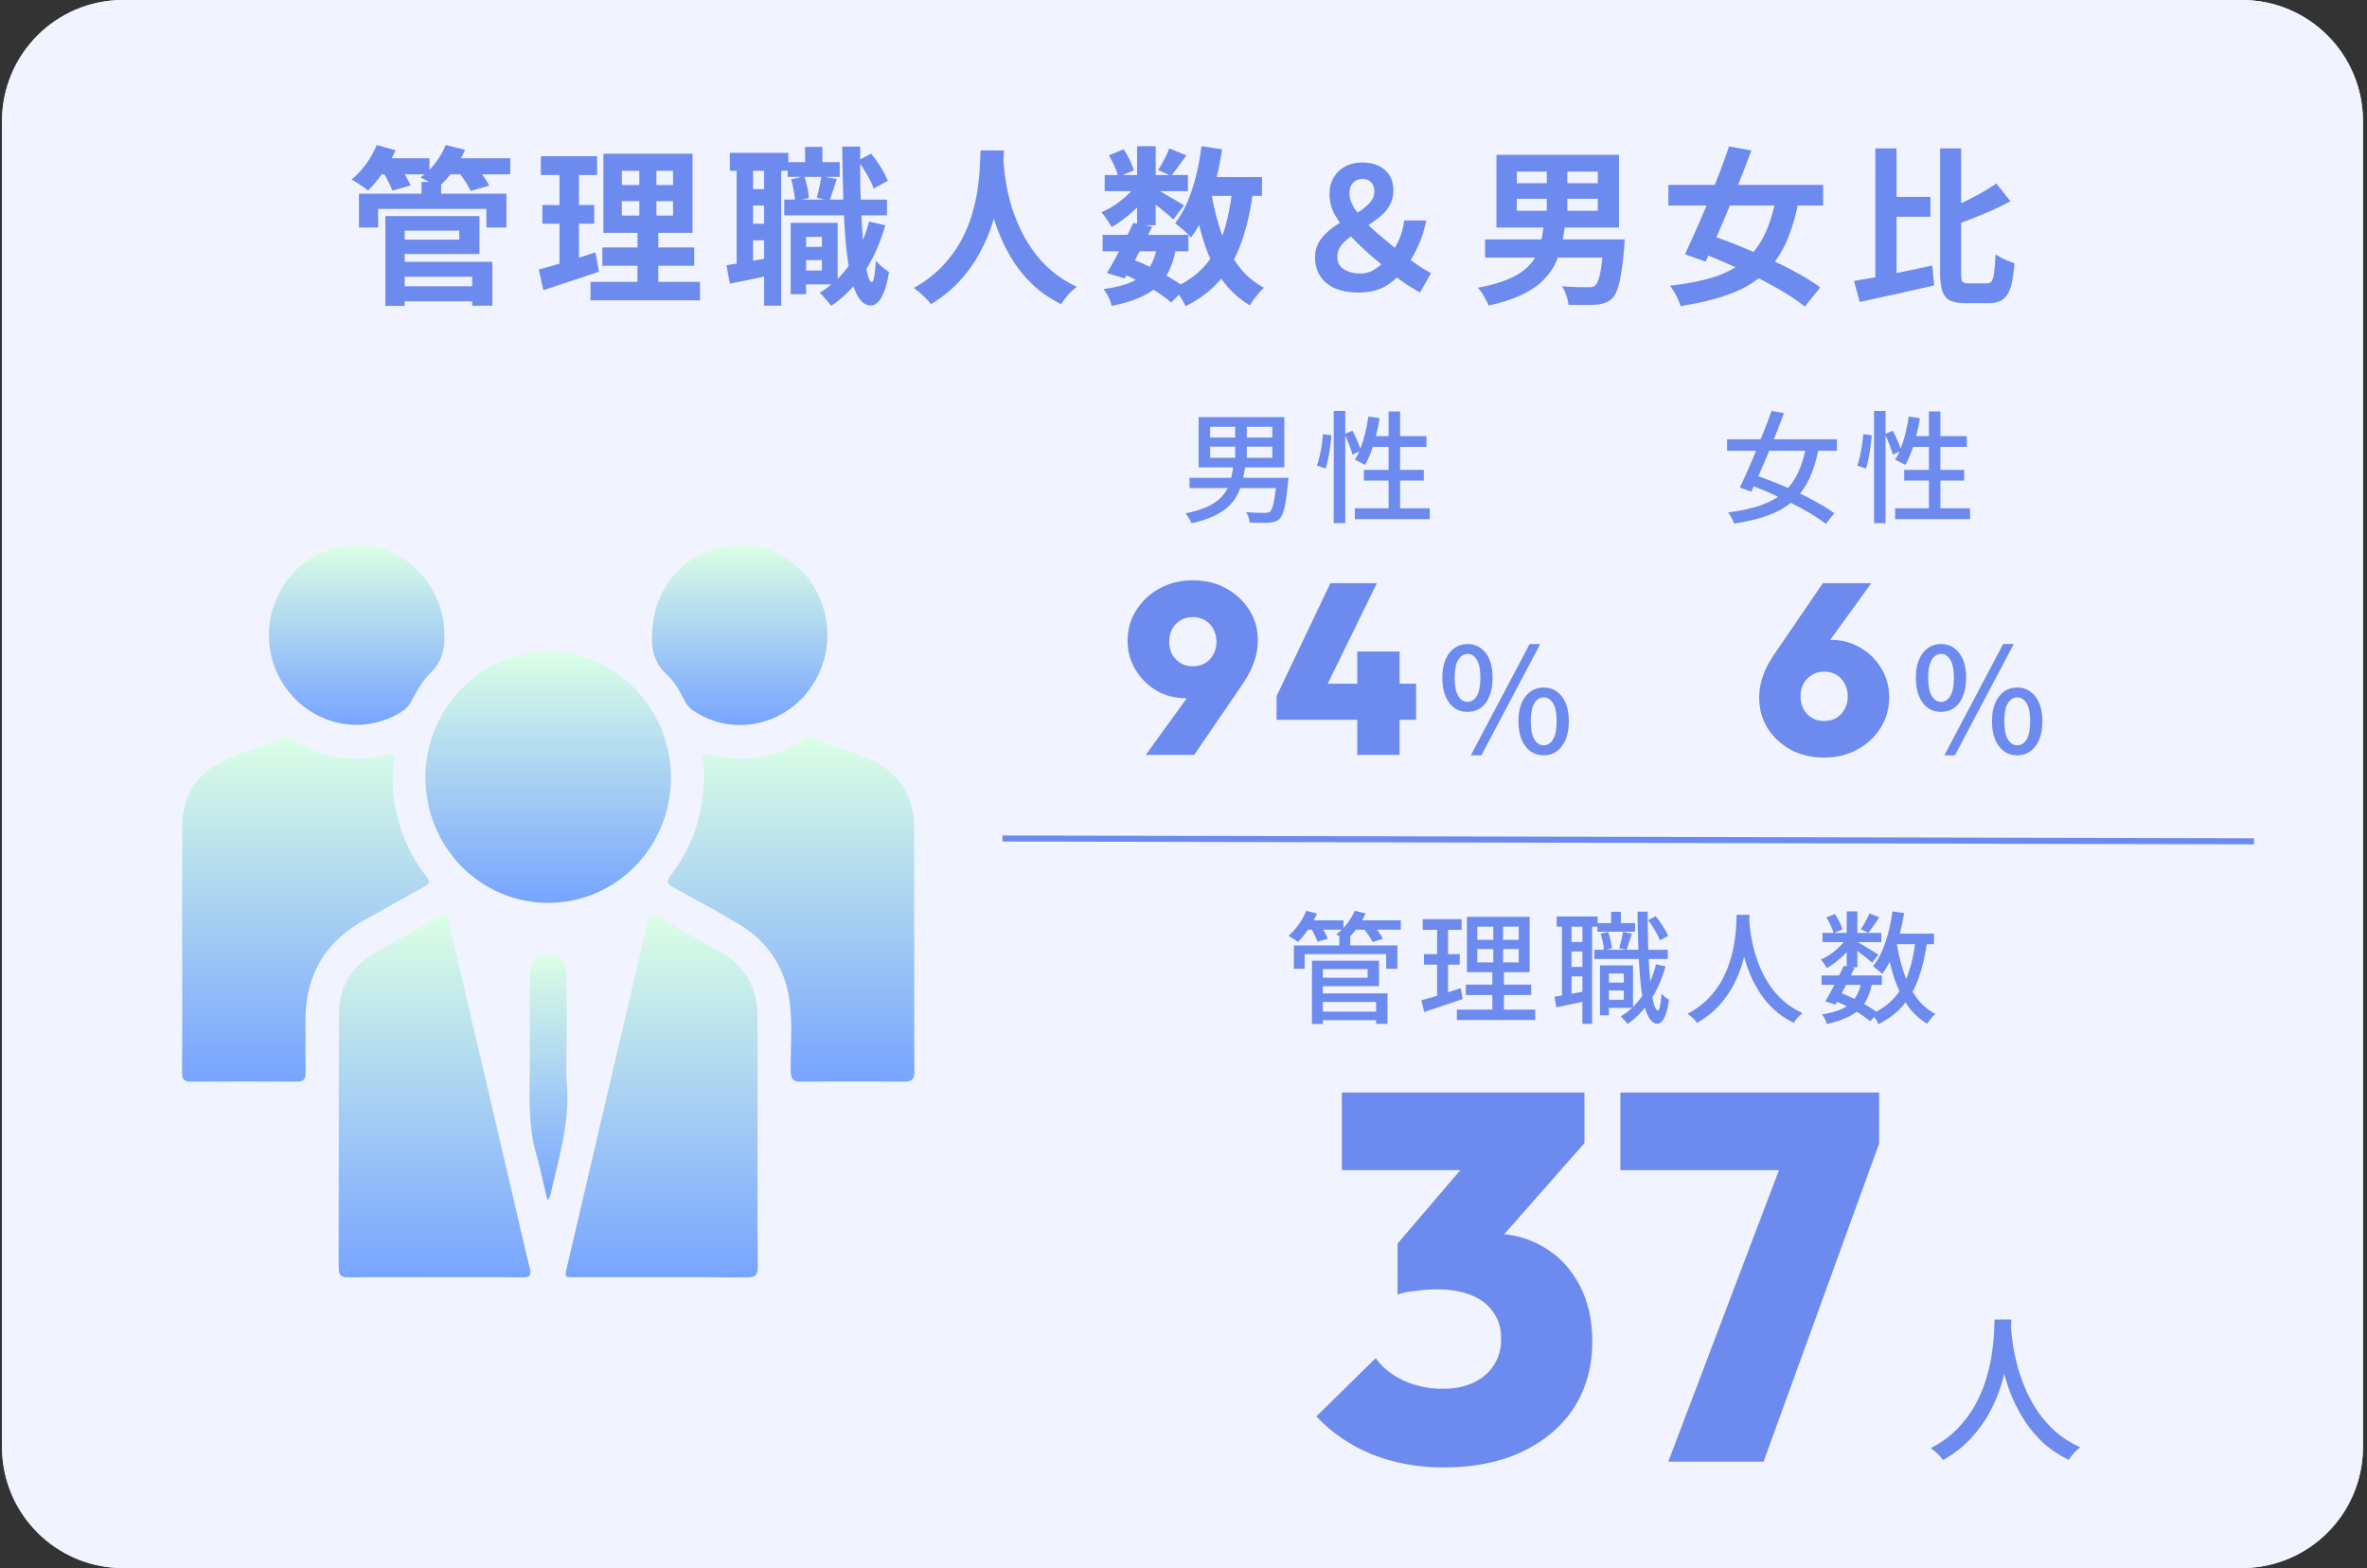 <svg width="391" height="259" viewBox="0 0 391 259" fill="none" xmlns="http://www.w3.org/2000/svg">
<rect x="0" y="0" width="391" height="259" fill="#333333" stroke="none"/>
<path d="M0.333 20C0.333 8.954 9.287 0 20.333 0H370.333C381.379 0 390.333 8.954 390.333 20V239.004C390.333 250.05 381.379 259.004 370.333 259.004H20.333C9.287 259.004 0.333 250.05 0.333 239.004V20Z" fill="#F1F4FE"/>
<path d="M370.333 258.004V259.004H20.333V258.004H370.333ZM389.333 239.004V20C389.333 9.507 380.826 1 370.333 1H20.333C9.84 1 1.333 9.507 1.333 20V239.004C1.333 249.497 9.84 258.004 20.333 258.004V259.004L19.816 258.997C9.181 258.727 0.61 250.156 0.34 239.52L0.333 239.004V20C0.333 8.954 9.287 0 20.333 0H370.333C381.379 0 390.333 8.954 390.333 20V239.004L390.326 239.52C390.056 250.156 381.485 258.727 370.85 258.997L370.333 259.004V258.004C380.826 258.004 389.333 249.497 389.333 239.004Z" fill="#F1F4FE"/>
<g clip-path="url(#clip0_528_1166)">
<path d="M151.02 156.412C151.02 163.219 150.991 170.024 151.045 176.832C151.056 178.17 150.747 178.698 149.331 178.679C143.675 178.605 138.016 178.609 132.359 178.679C130.969 178.698 130.62 178.2 130.609 176.843C130.577 172.941 130.962 169.017 130.394 165.134C129.596 159.709 126.833 155.549 122.237 152.772C118.643 150.6 114.949 148.601 111.262 146.594C110.188 146.012 110.044 145.551 110.831 144.54C114.403 139.96 116.06 134.642 116.297 128.837C116.343 127.698 116.164 126.547 116.074 125.4C116.02 124.692 116.2 124.386 116.99 124.589C122.675 126.053 128.029 125.253 133.01 122.048C133.531 121.712 134.005 121.749 134.541 121.956C137.566 123.114 140.624 124.194 143.625 125.419C148.318 127.329 151.009 131.481 151.017 136.685C151.027 143.261 151.017 149.84 151.017 156.415L151.02 156.412Z" fill="url(#paint0_linear_528_1166)"/>
<path d="M30.093 156.22C30.093 149.645 30.058 143.069 30.104 136.497C30.144 131.39 32.523 127.691 37.036 125.637C40.188 124.202 43.501 123.147 46.731 121.897C47.306 121.676 47.759 121.827 48.244 122.137C53.113 125.216 58.342 126.042 63.883 124.63C64.982 124.35 65.13 124.777 65.022 125.707C64.504 130.187 65.187 134.491 66.872 138.644C67.774 140.868 68.957 142.929 70.455 144.773C71.102 145.57 70.987 145.964 70.132 146.433C66.847 148.229 63.602 150.106 60.314 151.898C53.71 155.501 50.382 161.077 50.465 168.77C50.493 171.573 50.44 174.38 50.483 177.182C50.497 178.222 50.166 178.669 49.092 178.665C43.213 178.632 37.331 178.624 31.452 178.669C30.237 178.676 30.076 178.079 30.079 177.05C30.104 170.109 30.093 163.165 30.093 156.224V156.22Z" fill="url(#paint1_linear_528_1166)"/>
<path d="M71.828 210.97C67.07 210.97 62.309 210.933 57.551 210.996C56.326 211.011 55.938 210.623 55.941 209.355C55.981 195.378 55.934 181.397 55.985 167.42C56.002 162.884 58.216 159.542 61.993 157.33C65.381 155.342 68.846 153.494 72.284 151.599C73.761 150.787 73.797 150.809 74.189 152.495C77.7 167.508 81.203 182.522 84.71 197.535C85.638 201.511 86.529 205.497 87.51 209.462C87.797 210.62 87.593 211.011 86.367 211C81.52 210.948 76.672 210.978 71.821 210.978L71.828 210.97Z" fill="url(#paint2_linear_528_1166)"/>
<path d="M125.147 188.242C125.147 195.23 125.115 202.223 125.176 209.211C125.186 210.602 124.795 211.011 123.429 211.004C113.914 210.948 104.395 210.978 94.876 210.974C93.273 210.974 93.269 210.963 93.647 209.337C98.059 190.436 102.476 171.536 106.889 152.635C107.32 150.784 107.338 150.769 108.937 151.65C112.297 153.502 115.675 155.32 118.991 157.252C123.023 159.598 125.158 163.138 125.147 167.966C125.133 174.726 125.143 181.486 125.143 188.246L125.147 188.242Z" fill="url(#paint3_linear_528_1166)"/>
<path d="M90.564 149.132C79.299 149.132 70.261 139.879 70.275 128.358C70.286 117.003 79.46 107.614 90.546 107.606C101.686 107.599 110.853 117.033 110.835 128.48C110.817 139.92 101.776 149.129 90.56 149.132H90.564Z" fill="url(#paint4_linear_528_1166)"/>
<path d="M107.712 105.161C107.741 96.778 113.594 90.439 121.733 90.018C128.946 89.646 135.381 95.063 136.495 102.572C137.821 111.541 131.242 119.625 122.344 119.761C119.516 119.805 116.857 118.935 114.46 117.342C113.839 116.929 113.415 116.357 113.07 115.693C112.265 114.144 111.406 112.581 110.145 111.419C108.139 109.575 107.597 107.307 107.712 105.161Z" fill="url(#paint5_linear_528_1166)"/>
<path d="M73.395 105.054C73.506 107.175 72.989 109.291 71.214 111.04C69.852 112.378 68.882 114.067 67.987 115.771C67.566 116.571 66.984 117.158 66.237 117.622C61.213 120.731 54.925 120.381 50.181 116.715C45.449 113.057 43.35 106.791 44.928 101.005C46.548 95.041 51.353 90.859 57.181 90.122C66.302 88.964 73.6 96.664 73.395 105.058V105.054Z" fill="url(#paint6_linear_528_1166)"/>
<path d="M90.428 198.291C89.766 195.503 89.274 193.054 88.591 190.661C87.614 187.22 87.434 183.731 87.478 180.176C87.557 173.881 87.492 167.586 87.506 161.29C87.51 159.166 88.577 157.864 90.316 157.78C92.285 157.684 93.579 158.949 93.594 161.088C93.622 164.949 93.604 168.806 93.604 172.668C93.604 174.736 93.453 176.816 93.633 178.871C94.194 185.343 92.271 191.402 90.87 197.554C90.841 197.675 90.737 197.782 90.424 198.291H90.428Z" fill="url(#paint7_linear_528_1166)"/>
</g>
<path d="M311.829 32.525H318.885V35.801H311.829V32.525ZM309.785 24.517H313.285V47.225L309.785 48.037V24.517ZM306.257 46.413C307.377 46.226 308.646 46.002 310.065 45.741C311.484 45.461 312.977 45.162 314.545 44.845C316.113 44.509 317.662 44.182 319.193 43.865L319.501 47.141C318.101 47.458 316.673 47.785 315.217 48.121C313.761 48.457 312.352 48.765 310.989 49.045C309.626 49.343 308.366 49.623 307.209 49.885L306.257 46.413ZM329.777 30.313L332.101 33.253C331.149 33.757 330.141 34.251 329.077 34.737C328.013 35.203 326.93 35.651 325.829 36.081C324.746 36.51 323.692 36.911 322.665 37.285C322.572 36.893 322.413 36.445 322.189 35.941C321.965 35.418 321.741 34.979 321.517 34.625C322.487 34.233 323.468 33.803 324.457 33.337C325.465 32.851 326.426 32.347 327.341 31.825C328.256 31.302 329.068 30.798 329.777 30.313ZM320.481 24.517H323.953V44.957C323.953 45.778 324.018 46.291 324.149 46.497C324.298 46.702 324.634 46.805 325.157 46.805C325.288 46.805 325.483 46.805 325.745 46.805C326.025 46.805 326.324 46.805 326.641 46.805C326.977 46.805 327.285 46.805 327.565 46.805C327.864 46.805 328.078 46.805 328.209 46.805C328.582 46.805 328.853 46.674 329.021 46.413C329.207 46.133 329.338 45.647 329.413 44.957C329.506 44.266 329.581 43.286 329.637 42.017C330.048 42.297 330.552 42.577 331.149 42.857C331.765 43.137 332.306 43.342 332.773 43.473C332.661 45.059 332.465 46.338 332.185 47.309C331.905 48.279 331.476 48.979 330.897 49.409C330.337 49.857 329.543 50.081 328.517 50.081C328.386 50.081 328.19 50.081 327.929 50.081C327.668 50.081 327.378 50.081 327.061 50.081C326.744 50.081 326.426 50.081 326.109 50.081C325.792 50.081 325.502 50.081 325.241 50.081C324.998 50.081 324.802 50.081 324.653 50.081C323.57 50.081 322.721 49.931 322.105 49.633C321.508 49.334 321.088 48.802 320.845 48.037C320.602 47.29 320.481 46.254 320.481 44.929V24.517Z" fill="#6D8AEF"/>
<path d="M275.593 30.537H301.157V33.953H275.593V30.537ZM285.617 24.181L289.313 24.853C288.753 26.365 288.146 27.942 287.493 29.585C286.858 31.227 286.205 32.861 285.533 34.485C284.861 36.109 284.198 37.667 283.545 39.161C282.91 40.654 282.313 42.007 281.753 43.221L278.337 42.017C278.878 40.859 279.466 39.562 280.101 38.125C280.754 36.669 281.407 35.147 282.061 33.561C282.714 31.955 283.349 30.359 283.965 28.773C284.581 27.167 285.131 25.637 285.617 24.181ZM293.457 32.217L297.153 33.029C296.593 35.941 295.827 38.414 294.857 40.449C293.886 42.465 292.635 44.145 291.105 45.489C289.574 46.814 287.698 47.869 285.477 48.653C283.274 49.455 280.651 50.09 277.609 50.557C277.459 50.015 277.217 49.427 276.881 48.793C276.545 48.158 276.199 47.626 275.845 47.197C278.663 46.879 281.081 46.403 283.097 45.769C285.113 45.115 286.802 44.219 288.165 43.081C289.546 41.942 290.657 40.495 291.497 38.741C292.355 36.967 293.009 34.793 293.457 32.217ZM280.185 41.429L282.425 38.825C283.937 39.31 285.533 39.898 287.213 40.589C288.893 41.261 290.573 41.989 292.253 42.773C293.933 43.538 295.501 44.322 296.957 45.125C298.413 45.927 299.654 46.711 300.681 47.477L298.133 50.641C297.199 49.875 296.033 49.073 294.633 48.233C293.233 47.393 291.711 46.562 290.069 45.741C288.445 44.919 286.774 44.145 285.057 43.417C283.358 42.67 281.734 42.007 280.185 41.429Z" fill="#6D8AEF"/>
<path d="M250.557 32.832V34.82H263.941V32.832H250.557ZM250.557 28.352V30.256H263.941V28.352H250.557ZM247.197 25.58H267.441V37.592H247.197V25.58ZM255.513 26.896H258.901V36.192H255.513V26.896ZM245.321 39.552H266.489V42.548H245.321V39.552ZM264.977 39.552H268.393C268.393 39.552 268.384 39.636 268.365 39.804C268.365 39.953 268.356 40.131 268.337 40.336C268.337 40.541 268.328 40.719 268.309 40.868C268.16 42.585 267.992 44.004 267.805 45.124C267.619 46.244 267.404 47.14 267.161 47.812C266.937 48.465 266.667 48.941 266.349 49.24C265.976 49.613 265.565 49.875 265.117 50.024C264.688 50.192 264.175 50.295 263.577 50.332C263.073 50.369 262.42 50.388 261.617 50.388C260.815 50.388 259.975 50.379 259.097 50.36C259.06 49.893 258.939 49.371 258.733 48.792C258.547 48.213 258.304 47.709 258.005 47.28C258.864 47.355 259.695 47.401 260.497 47.42C261.3 47.439 261.888 47.448 262.261 47.448C262.541 47.448 262.775 47.439 262.961 47.42C263.167 47.383 263.344 47.299 263.493 47.168C263.717 46.981 263.913 46.617 264.081 46.076C264.268 45.516 264.427 44.741 264.557 43.752C264.707 42.763 264.837 41.512 264.949 40L264.977 39.552ZM255.009 37.032H258.537C258.388 38.301 258.183 39.515 257.921 40.672C257.66 41.811 257.268 42.875 256.745 43.864C256.223 44.853 255.504 45.768 254.589 46.608C253.693 47.429 252.536 48.167 251.117 48.82C249.699 49.473 247.953 50.024 245.881 50.472C245.788 50.173 245.639 49.847 245.433 49.492C245.247 49.137 245.041 48.783 244.817 48.428C244.593 48.073 244.36 47.775 244.117 47.532C246.003 47.177 247.571 46.748 248.821 46.244C250.072 45.74 251.08 45.171 251.845 44.536C252.629 43.901 253.227 43.201 253.637 42.436C254.048 41.652 254.356 40.812 254.561 39.916C254.767 39.001 254.916 38.04 255.009 37.032Z" fill="#6D8AEF"/>
<path d="M224.401 48.317C222.852 48.317 221.536 48.074 220.453 47.589C219.389 47.103 218.587 46.422 218.045 45.545C217.504 44.667 217.233 43.669 217.233 42.549C217.233 41.522 217.467 40.636 217.933 39.889C218.419 39.142 219.025 38.48 219.753 37.901C220.5 37.322 221.293 36.8 222.133 36.333C222.973 35.866 223.757 35.409 224.485 34.961C225.232 34.494 225.839 33.99 226.305 33.449C226.791 32.907 227.033 32.291 227.033 31.601C227.033 30.985 226.856 30.49 226.501 30.117C226.165 29.744 225.699 29.557 225.101 29.557C224.429 29.557 223.897 29.771 223.505 30.201C223.113 30.611 222.917 31.209 222.917 31.993C222.917 32.627 223.113 33.3 223.505 34.009C223.897 34.718 224.429 35.446 225.101 36.193C225.773 36.921 226.52 37.649 227.341 38.377C228.163 39.086 228.993 39.786 229.833 40.477C230.692 41.149 231.495 41.774 232.241 42.353C233.063 43.006 233.847 43.575 234.593 44.061C235.34 44.528 235.937 44.882 236.385 45.125L234.565 48.317C233.819 47.888 233.063 47.43 232.297 46.945C231.551 46.459 230.673 45.788 229.665 44.929C228.508 43.958 227.332 42.959 226.137 41.933C224.961 40.888 223.879 39.833 222.889 38.769C221.9 37.686 221.107 36.594 220.509 35.493C219.912 34.373 219.613 33.253 219.613 32.133C219.613 31.032 219.847 30.089 220.313 29.305C220.78 28.521 221.415 27.914 222.217 27.485C223.039 27.055 223.963 26.841 224.989 26.841C226.576 26.841 227.836 27.252 228.769 28.073C229.703 28.894 230.169 30.023 230.169 31.461C230.169 32.431 229.945 33.281 229.497 34.009C229.068 34.737 228.499 35.381 227.789 35.941C227.08 36.501 226.324 37.023 225.521 37.509C224.737 37.994 223.991 38.48 223.281 38.965C222.591 39.431 222.021 39.945 221.573 40.505C221.125 41.065 220.901 41.709 220.901 42.437C220.901 43.333 221.265 44.014 221.993 44.481C222.721 44.947 223.645 45.181 224.765 45.181C225.643 45.181 226.492 44.901 227.313 44.341C228.153 43.762 228.919 43.016 229.609 42.101C230.225 41.317 230.729 40.468 231.121 39.553C231.532 38.62 231.812 37.574 231.961 36.417H235.601C235.321 37.836 234.911 39.161 234.369 40.393C233.828 41.625 233.147 42.829 232.325 44.005C231.373 45.33 230.281 46.385 229.049 47.169C227.817 47.934 226.268 48.317 224.401 48.317Z" fill="#6D8AEF"/>
<path d="M182.145 38.796H196.313V41.512H182.145V38.796ZM182.481 28.912H196.229V31.572H182.481V28.912ZM187.213 36.808L190.321 37.452C189.854 38.423 189.35 39.422 188.809 40.448C188.286 41.475 187.764 42.474 187.241 43.444C186.718 44.396 186.233 45.246 185.785 45.992L182.845 45.096C183.293 44.387 183.769 43.556 184.273 42.604C184.796 41.652 185.309 40.672 185.813 39.664C186.336 38.638 186.802 37.686 187.213 36.808ZM191.161 40.672L194.269 40.952C194.008 42.427 193.616 43.696 193.093 44.76C192.589 45.806 191.908 46.702 191.049 47.448C190.209 48.176 189.182 48.783 187.969 49.268C186.756 49.772 185.309 50.192 183.629 50.528C183.536 50.062 183.358 49.567 183.097 49.044C182.836 48.522 182.565 48.092 182.285 47.756C184.133 47.514 185.654 47.131 186.849 46.608C188.062 46.086 189.014 45.348 189.705 44.396C190.396 43.444 190.881 42.203 191.161 40.672ZM193.149 24.516L195.977 25.664C195.529 26.28 195.081 26.896 194.633 27.512C194.204 28.11 193.812 28.623 193.457 29.052L191.301 28.1C191.618 27.615 191.954 27.036 192.309 26.364C192.664 25.674 192.944 25.058 193.149 24.516ZM187.829 24.152H190.909V37.2H187.829V24.152ZM183.181 25.664L185.589 24.656C185.962 25.179 186.308 25.767 186.625 26.42C186.942 27.074 187.166 27.643 187.297 28.128L184.721 29.248C184.628 28.763 184.432 28.184 184.133 27.512C183.834 26.84 183.517 26.224 183.181 25.664ZM187.913 30.228L190.069 31.544C189.621 32.291 189.033 33.038 188.305 33.784C187.596 34.531 186.83 35.231 186.009 35.884C185.206 36.519 184.413 37.06 183.629 37.508C183.442 37.154 183.181 36.734 182.845 36.248C182.528 35.763 182.22 35.371 181.921 35.072C182.668 34.755 183.424 34.344 184.189 33.84C184.954 33.318 185.664 32.748 186.317 32.132C186.989 31.498 187.521 30.863 187.913 30.228ZM190.629 31.04C190.89 31.171 191.245 31.367 191.693 31.628C192.16 31.89 192.654 32.179 193.177 32.496C193.718 32.795 194.204 33.075 194.633 33.336C195.081 33.598 195.398 33.794 195.585 33.924L193.821 36.248C193.56 36.006 193.224 35.707 192.813 35.352C192.402 34.998 191.964 34.634 191.497 34.26C191.03 33.887 190.582 33.532 190.153 33.196C189.724 32.86 189.35 32.59 189.033 32.384L190.629 31.04ZM198.161 29.248H208.465V32.356H198.161V29.248ZM198.469 24.152L201.885 24.656C201.586 26.579 201.204 28.446 200.737 30.256C200.27 32.048 199.701 33.71 199.029 35.24C198.376 36.752 197.61 38.087 196.733 39.244C196.565 39.02 196.322 38.759 196.005 38.46C195.688 38.162 195.352 37.872 194.997 37.592C194.642 37.294 194.344 37.051 194.101 36.864C194.885 35.894 195.557 34.746 196.117 33.42C196.696 32.076 197.181 30.62 197.573 29.052C197.965 27.466 198.264 25.832 198.469 24.152ZM203.565 31.152L207.009 31.488C206.598 34.68 205.964 37.49 205.105 39.916C204.265 42.343 203.098 44.434 201.605 46.188C200.112 47.943 198.189 49.408 195.837 50.584C195.725 50.323 195.557 49.996 195.333 49.604C195.109 49.212 194.866 48.82 194.605 48.428C194.344 48.055 194.101 47.756 193.877 47.532C196.005 46.599 197.722 45.386 199.029 43.892C200.354 42.399 201.372 40.598 202.081 38.488C202.79 36.36 203.285 33.915 203.565 31.152ZM200.065 31.74C200.457 34.092 201.008 36.304 201.717 38.376C202.426 40.448 203.36 42.268 204.517 43.836C205.674 45.404 207.102 46.636 208.801 47.532C208.558 47.738 208.288 48.008 207.989 48.344C207.69 48.699 207.401 49.063 207.121 49.436C206.86 49.81 206.645 50.146 206.477 50.444C204.592 49.324 203.033 47.878 201.801 46.104C200.588 44.331 199.608 42.278 198.861 39.944C198.114 37.592 197.508 35.026 197.041 32.244L200.065 31.74ZM185.309 45.124L187.101 42.856C188.202 43.267 189.294 43.743 190.377 44.284C191.478 44.826 192.496 45.386 193.429 45.964C194.381 46.524 195.174 47.066 195.809 47.588L193.457 49.968C192.878 49.446 192.15 48.895 191.273 48.316C190.396 47.738 189.444 47.178 188.417 46.636C187.39 46.076 186.354 45.572 185.309 45.124Z" fill="#6D8AEF"/>
<path d="M161.981 24.852H165.845C165.808 25.637 165.743 26.645 165.649 27.877C165.556 29.108 165.379 30.48 165.117 31.992C164.875 33.486 164.501 35.054 163.997 36.697C163.493 38.339 162.803 39.982 161.925 41.624C161.067 43.248 159.965 44.807 158.621 46.3C157.296 47.775 155.681 49.091 153.777 50.248C153.479 49.819 153.068 49.362 152.545 48.877C152.041 48.391 151.509 47.953 150.949 47.56C152.816 46.515 154.384 45.321 155.653 43.977C156.923 42.633 157.959 41.223 158.761 39.748C159.564 38.255 160.18 36.762 160.609 35.269C161.039 33.757 161.347 32.328 161.533 30.985C161.72 29.64 161.832 28.436 161.869 27.372C161.907 26.308 161.944 25.468 161.981 24.852ZM165.705 25.608C165.724 25.963 165.761 26.523 165.817 27.288C165.873 28.054 165.985 28.968 166.153 30.032C166.321 31.096 166.573 32.254 166.909 33.505C167.264 34.736 167.731 36.006 168.309 37.312C168.888 38.619 169.607 39.898 170.465 41.148C171.324 42.399 172.36 43.556 173.573 44.62C174.805 45.684 176.243 46.608 177.885 47.392C177.344 47.785 176.84 48.242 176.373 48.764C175.925 49.287 175.561 49.782 175.281 50.248C173.564 49.39 172.061 48.373 170.773 47.197C169.504 46.002 168.412 44.714 167.497 43.333C166.601 41.932 165.855 40.514 165.257 39.077C164.66 37.639 164.175 36.23 163.801 34.849C163.447 33.449 163.176 32.151 162.989 30.956C162.803 29.762 162.672 28.726 162.597 27.849C162.541 26.971 162.495 26.337 162.457 25.945L165.705 25.608Z" fill="#6D8AEF"/>
<path d="M131.877 40.784H136.917V42.968H131.877V40.784ZM130.113 26.784H138.709V29.22H130.113V26.784ZM129.553 32.972H146.521V35.576H129.553V32.972ZM132.577 36.808H138.373V46.972H132.577V44.676H135.769V39.132H132.577V36.808ZM130.617 36.808H133.165V48.596H130.617V36.808ZM132.997 24.264H135.853V28.436H132.997V24.264ZM143.553 36.612L146.241 37.2C145.42 40.149 144.253 42.753 142.741 45.012C141.229 47.252 139.418 49.091 137.309 50.528C137.197 50.36 137.02 50.136 136.777 49.856C136.553 49.576 136.31 49.296 136.049 49.016C135.806 48.736 135.592 48.512 135.405 48.344C137.421 47.149 139.11 45.544 140.473 43.528C141.854 41.512 142.881 39.207 143.553 36.612ZM130.701 29.64L132.857 29.108C133.062 29.668 133.23 30.284 133.361 30.956C133.51 31.609 133.594 32.188 133.613 32.692L131.345 33.252C131.326 32.767 131.252 32.188 131.121 31.516C131.009 30.825 130.869 30.2 130.701 29.64ZM141.705 26.532L143.889 25.384C144.468 26.056 145.009 26.812 145.513 27.652C146.017 28.473 146.4 29.211 146.661 29.864L144.309 31.152C144.104 30.517 143.749 29.761 143.245 28.884C142.741 28.007 142.228 27.223 141.705 26.532ZM135.685 29.108L138.233 29.584C138.009 30.237 137.794 30.881 137.589 31.516C137.384 32.132 137.197 32.673 137.029 33.14L134.929 32.664C135.078 32.16 135.218 31.572 135.349 30.9C135.498 30.228 135.61 29.631 135.685 29.108ZM120.565 25.244H130.225V28.212H120.565V25.244ZM123.001 31.236H127.901V33.952H123.001V31.236ZM123.001 36.948H127.901V39.692H123.001V36.948ZM121.685 26.84H124.401V44.424H121.685V26.84ZM126.221 26.84H129.049V50.5H126.221V26.84ZM120.005 43.808C121.013 43.659 122.198 43.463 123.561 43.22C124.942 42.977 126.352 42.725 127.789 42.464L128.013 45.292C126.725 45.572 125.437 45.852 124.149 46.132C122.861 46.393 121.666 46.636 120.565 46.86L120.005 43.808ZM139.129 24.208H142.097C142.078 26.579 142.088 28.865 142.125 31.068C142.181 33.271 142.265 35.315 142.377 37.2C142.489 39.067 142.62 40.7 142.769 42.1C142.937 43.5 143.124 44.601 143.329 45.404C143.534 46.188 143.758 46.58 144.001 46.58C144.188 46.58 144.328 46.272 144.421 45.656C144.533 45.04 144.617 44.172 144.673 43.052C144.841 43.257 145.065 43.491 145.345 43.752C145.625 44.013 145.905 44.247 146.185 44.452C146.465 44.657 146.689 44.816 146.857 44.928C146.614 46.44 146.316 47.597 145.961 48.4C145.625 49.203 145.27 49.744 144.897 50.024C144.524 50.323 144.178 50.472 143.861 50.472C143.077 50.453 142.414 50.033 141.873 49.212C141.332 48.391 140.884 47.215 140.529 45.684C140.193 44.153 139.922 42.315 139.717 40.168C139.53 38.003 139.39 35.576 139.297 32.888C139.222 30.2 139.166 27.307 139.129 24.208Z" fill="#6D8AEF"/>
<path d="M102.725 33.225V35.605H111.181V33.225H102.725ZM102.725 28.213V30.565H111.181V28.213H102.725ZM99.673 25.385H114.401V38.461H99.673V25.385ZM99.505 40.869H114.681V43.893H99.505V40.869ZM97.545 46.553H115.633V49.605H97.545V46.553ZM89.341 25.805H98.637V28.913H89.341V25.805ZM89.593 33.869H98.161V36.949H89.593V33.869ZM89.005 44.509C89.826 44.285 90.741 44.033 91.749 43.753C92.775 43.454 93.858 43.127 94.997 42.773C96.136 42.399 97.256 42.035 98.357 41.681L98.945 44.873C97.377 45.395 95.79 45.927 94.185 46.469C92.579 47.01 91.105 47.495 89.761 47.925L89.005 44.509ZM92.421 27.037H95.641V44.229L92.421 44.761V27.037ZM105.609 26.589H108.437V37.117H108.745V47.981H105.301V37.117H105.609V26.589Z" fill="#6D8AEF"/>
<path d="M65.621 47.28H79.257V49.772H65.621V47.28ZM69.626 30.06H72.874V33.448H69.626V30.06ZM59.294 31.992H83.653V37.592H80.35V34.512H62.458V37.592H59.294V31.992ZM65.51 35.688H79.201V41.96H65.51V39.58H75.87V38.096H65.51V35.688ZM65.65 43.248H81.329V50.5H77.998V45.712H65.65V43.248ZM63.661 35.688H66.853V50.528H63.661V35.688ZM62.093 26.14H70.942V28.8H62.093V26.14ZM73.433 26.14H84.297V28.8H73.433V26.14ZM62.233 23.956L65.341 24.824C64.8 26.075 64.109 27.297 63.27 28.492C62.448 29.668 61.627 30.667 60.806 31.488C60.6 31.301 60.33 31.096 59.993 30.872C59.657 30.648 59.322 30.424 58.986 30.2C58.65 29.976 58.342 29.799 58.062 29.668C58.92 28.977 59.723 28.119 60.469 27.092C61.216 26.065 61.804 25.02 62.233 23.956ZM73.629 23.956L76.822 24.74C76.317 25.953 75.664 27.111 74.862 28.212C74.059 29.295 73.237 30.2 72.397 30.928C72.155 30.76 71.856 30.583 71.501 30.396C71.165 30.191 70.811 29.995 70.438 29.808C70.064 29.603 69.737 29.444 69.457 29.332C70.353 28.697 71.165 27.904 71.894 26.952C72.64 25.981 73.219 24.983 73.629 23.956ZM63.157 28.212L66.013 27.428C66.35 27.913 66.686 28.464 67.022 29.08C67.376 29.677 67.647 30.191 67.834 30.62L64.809 31.488C64.679 31.059 64.445 30.536 64.109 29.92C63.792 29.285 63.475 28.716 63.157 28.212ZM75.645 28.268L78.614 27.484C79.024 27.951 79.435 28.483 79.846 29.08C80.275 29.677 80.602 30.209 80.826 30.676L77.718 31.544C77.549 31.096 77.26 30.564 76.85 29.948C76.439 29.332 76.037 28.772 75.645 28.268Z" fill="#6D8AEF"/>
<path d="M275.577 241.441L295.529 188.895H310.407L291.315 241.441H275.577ZM267.665 193.281V180.467H310.407V188.895L305.763 193.281H267.665Z" fill="#6D8AEF"/>
<path d="M238.518 242.387C234.218 242.387 230.262 241.67 226.65 240.237C223.038 238.746 219.971 236.653 217.448 233.959L227.252 224.327C228.284 225.817 229.804 227.05 231.81 228.025C233.874 228.942 236.024 229.401 238.26 229.401C240.152 229.401 241.815 229.085 243.248 228.455C244.739 227.767 245.886 226.821 246.688 225.617C247.548 224.355 247.978 222.865 247.978 221.145C247.978 219.425 247.548 217.963 246.688 216.759C245.828 215.497 244.596 214.551 242.99 213.921C241.442 213.29 239.579 212.975 237.4 212.975C236.254 212.975 235.05 213.061 233.788 213.233C232.584 213.347 231.61 213.548 230.864 213.835L237.572 205.407C239.407 204.948 241.07 204.575 242.56 204.289C244.108 203.945 245.484 203.773 246.688 203.773C249.784 203.773 252.565 204.518 255.03 206.009C257.496 207.442 259.445 209.506 260.878 212.201C262.312 214.838 263.028 217.963 263.028 221.575C263.028 225.703 262.025 229.343 260.018 232.497C258.012 235.593 255.145 238.029 251.418 239.807C247.749 241.527 243.449 242.387 238.518 242.387ZM230.864 213.835V205.407L245.054 188.809H261.738L247.118 205.407L230.864 213.835ZM221.662 193.281V180.467H261.738V188.809L250.128 193.281H221.662Z" fill="#6D8AEF"/>
<path d="M329.481 217.953H332.263C332.228 218.664 332.167 219.582 332.081 220.709C331.994 221.836 331.829 223.101 331.587 224.505C331.361 225.892 331.015 227.339 330.547 228.847C330.079 230.355 329.437 231.863 328.623 233.371C327.808 234.862 326.777 236.283 325.529 237.635C324.281 238.97 322.764 240.148 320.979 241.171C320.753 240.842 320.459 240.504 320.095 240.157C319.731 239.81 319.341 239.498 318.925 239.221C320.693 238.285 322.175 237.202 323.371 235.971C324.567 234.723 325.546 233.406 326.309 232.019C327.071 230.615 327.661 229.211 328.077 227.807C328.51 226.386 328.822 225.034 329.013 223.751C329.203 222.468 329.325 221.324 329.377 220.319C329.429 219.314 329.463 218.525 329.481 217.953ZM332.159 218.551C332.176 218.863 332.211 219.383 332.263 220.111C332.332 220.822 332.445 221.68 332.601 222.685C332.774 223.69 333.025 224.782 333.355 225.961C333.684 227.14 334.117 228.353 334.655 229.601C335.192 230.832 335.868 232.045 336.683 233.241C337.497 234.42 338.468 235.512 339.595 236.517C340.739 237.505 342.082 238.354 343.625 239.065C343.243 239.36 342.879 239.698 342.533 240.079C342.203 240.46 341.935 240.816 341.727 241.145C340.149 240.382 338.763 239.455 337.567 238.363C336.388 237.271 335.374 236.084 334.525 234.801C333.693 233.518 332.991 232.21 332.419 230.875C331.864 229.54 331.413 228.232 331.067 226.949C330.737 225.666 330.486 224.479 330.313 223.387C330.139 222.278 330.018 221.324 329.949 220.527C329.879 219.73 329.827 219.149 329.793 218.785L332.159 218.551Z" fill="#6D8AEF"/>
<path d="M220.319 67.879H222.219V86.419H220.319V67.879ZM218.539 71.699L219.939 71.899C219.899 72.446 219.832 73.052 219.739 73.719C219.659 74.386 219.552 75.039 219.419 75.679C219.299 76.319 219.152 76.892 218.979 77.399L217.539 76.899C217.712 76.446 217.866 75.919 217.999 75.319C218.132 74.719 218.246 74.106 218.339 73.479C218.432 72.839 218.499 72.246 218.539 71.699ZM222.099 71.699L223.399 71.139C223.692 71.659 223.972 72.232 224.239 72.859C224.506 73.486 224.692 74.012 224.799 74.439L223.399 75.099C223.332 74.806 223.232 74.466 223.099 74.079C222.966 73.692 222.806 73.286 222.619 72.859C222.446 72.432 222.272 72.046 222.099 71.699ZM226.039 68.799L227.899 69.079C227.739 70.066 227.539 71.032 227.299 71.979C227.059 72.926 226.786 73.812 226.479 74.639C226.186 75.452 225.852 76.172 225.479 76.799C225.359 76.719 225.192 76.626 224.979 76.519C224.779 76.399 224.572 76.292 224.359 76.199C224.146 76.092 223.959 76.006 223.799 75.939C224.172 75.366 224.499 74.699 224.779 73.939C225.072 73.166 225.326 72.339 225.539 71.459C225.752 70.579 225.919 69.692 226.039 68.799ZM226.359 72.039H235.639V73.819H225.799L226.359 72.039ZM229.379 67.959H231.279V84.979H229.379V67.959ZM225.299 77.619H235.199V79.379H225.299V77.619ZM223.799 83.959H236.179V85.759H223.799V83.959Z" fill="#6D8AEF"/>
<path d="M199.898 73.778V75.618H210.178V73.778H199.898ZM199.898 70.498V72.278H210.178V70.498H199.898ZM197.998 68.898H212.158V77.198H197.998V68.898ZM204.038 69.638H205.958V76.418H204.038V69.638ZM196.498 78.918H211.718V80.618H196.498V78.918ZM210.898 78.918H212.838C212.838 78.918 212.832 78.965 212.818 79.058C212.818 79.152 212.812 79.258 212.798 79.378C212.785 79.498 212.772 79.605 212.758 79.698C212.652 80.938 212.532 81.965 212.398 82.778C212.265 83.578 212.112 84.212 211.938 84.678C211.778 85.145 211.592 85.485 211.378 85.698C211.125 85.925 210.858 86.078 210.578 86.158C210.312 86.252 209.985 86.312 209.598 86.338C209.265 86.365 208.812 86.372 208.238 86.358C207.678 86.358 207.078 86.345 206.438 86.318C206.412 86.052 206.345 85.752 206.238 85.418C206.132 85.098 205.992 84.825 205.818 84.598C206.458 84.652 207.065 84.685 207.638 84.698C208.225 84.712 208.638 84.718 208.878 84.718C209.105 84.718 209.285 84.705 209.418 84.678C209.552 84.652 209.672 84.598 209.778 84.518C209.938 84.385 210.085 84.118 210.218 83.718C210.352 83.305 210.472 82.732 210.578 81.998C210.698 81.252 210.805 80.312 210.898 79.178V78.918ZM203.738 76.878H205.718C205.598 77.785 205.438 78.652 205.238 79.478C205.038 80.292 204.752 81.052 204.378 81.758C204.005 82.465 203.498 83.118 202.858 83.718C202.218 84.305 201.405 84.825 200.418 85.278C199.432 85.732 198.232 86.118 196.818 86.438C196.765 86.265 196.678 86.078 196.558 85.878C196.452 85.678 196.332 85.478 196.198 85.278C196.065 85.078 195.938 84.918 195.818 84.798C197.125 84.532 198.225 84.212 199.118 83.838C200.012 83.452 200.738 83.018 201.298 82.538C201.872 82.045 202.318 81.505 202.638 80.918C202.958 80.332 203.198 79.705 203.358 79.038C203.518 78.358 203.645 77.638 203.738 76.878Z" fill="#6D8AEF"/>
<path d="M300.897 161.12H310.857V162.68H300.897V161.12ZM301.057 154.1H310.777V155.62H301.057V154.1ZM304.577 159.52L306.337 159.9C306.017 160.567 305.67 161.267 305.297 162C304.924 162.733 304.557 163.44 304.197 164.12C303.837 164.8 303.497 165.407 303.177 165.94L301.517 165.4C301.824 164.893 302.157 164.307 302.517 163.64C302.89 162.96 303.25 162.26 303.597 161.54C303.957 160.82 304.284 160.147 304.577 159.52ZM307.497 162.12L309.257 162.32C309.07 163.32 308.797 164.193 308.437 164.94C308.077 165.687 307.597 166.327 306.997 166.86C306.397 167.393 305.664 167.84 304.797 168.2C303.944 168.573 302.93 168.887 301.757 169.14C301.704 168.873 301.597 168.593 301.437 168.3C301.29 168.007 301.13 167.76 300.957 167.56C302.33 167.347 303.457 167.033 304.337 166.62C305.23 166.193 305.924 165.613 306.417 164.88C306.924 164.147 307.284 163.227 307.497 162.12ZM308.817 150.88L310.437 151.54C310.13 151.993 309.817 152.447 309.497 152.9C309.19 153.353 308.904 153.747 308.637 154.08L307.377 153.5C307.63 153.14 307.89 152.713 308.157 152.22C308.437 151.713 308.657 151.267 308.817 150.88ZM305.057 150.54H306.817V159.78H305.057V150.54ZM301.697 151.54L303.097 150.96C303.377 151.36 303.63 151.8 303.857 152.28C304.097 152.747 304.264 153.153 304.357 153.5L302.897 154.16C302.817 153.8 302.664 153.38 302.437 152.9C302.21 152.407 301.964 151.953 301.697 151.54ZM305.117 154.82L306.357 155.56C306.024 156.107 305.604 156.66 305.097 157.22C304.604 157.767 304.064 158.273 303.477 158.74C302.904 159.207 302.33 159.6 301.757 159.92C301.65 159.707 301.504 159.46 301.317 159.18C301.13 158.9 300.944 158.673 300.757 158.5C301.317 158.273 301.87 157.967 302.417 157.58C302.977 157.193 303.49 156.76 303.957 156.28C304.437 155.8 304.824 155.313 305.117 154.82ZM306.637 155.46C306.81 155.553 307.064 155.707 307.397 155.92C307.744 156.12 308.11 156.34 308.497 156.58C308.897 156.807 309.257 157.027 309.577 157.24C309.91 157.44 310.144 157.593 310.277 157.7L309.257 159.02C309.084 158.86 308.844 158.653 308.537 158.4C308.23 158.147 307.897 157.887 307.537 157.62C307.19 157.34 306.85 157.08 306.517 156.84C306.197 156.587 305.93 156.387 305.717 156.24L306.637 155.46ZM312.257 154.22H319.477V155.96H312.257V154.22ZM312.617 150.54L314.537 150.82C314.324 152.153 314.05 153.44 313.717 154.68C313.384 155.92 312.984 157.067 312.517 158.12C312.05 159.173 311.517 160.1 310.917 160.9C310.824 160.78 310.684 160.64 310.497 160.48C310.31 160.32 310.117 160.16 309.917 160C309.717 159.827 309.544 159.693 309.397 159.6C309.97 158.893 310.464 158.067 310.877 157.12C311.29 156.16 311.644 155.12 311.937 154C312.23 152.88 312.457 151.727 312.617 150.54ZM316.437 155.26L318.357 155.44C318.05 157.733 317.584 159.753 316.957 161.5C316.344 163.247 315.497 164.753 314.417 166.02C313.35 167.273 311.977 168.327 310.297 169.18C310.244 169.033 310.15 168.847 310.017 168.62C309.884 168.407 309.744 168.193 309.597 167.98C309.45 167.767 309.317 167.6 309.197 167.48C310.744 166.76 312.004 165.847 312.977 164.74C313.964 163.62 314.724 162.273 315.257 160.7C315.804 159.127 316.197 157.313 316.437 155.26ZM313.297 155.68C313.577 157.453 313.977 159.12 314.497 160.68C315.03 162.227 315.717 163.587 316.557 164.76C317.41 165.92 318.457 166.827 319.697 167.48C319.55 167.6 319.39 167.753 319.217 167.94C319.044 168.14 318.884 168.34 318.737 168.54C318.59 168.74 318.464 168.927 318.357 169.1C317.037 168.327 315.937 167.3 315.057 166.02C314.177 164.727 313.457 163.233 312.897 161.54C312.35 159.833 311.91 157.973 311.577 155.96L313.297 155.68ZM302.957 165.26L303.977 163.96C304.764 164.267 305.55 164.613 306.337 165C307.124 165.373 307.85 165.767 308.517 166.18C309.197 166.58 309.77 166.96 310.237 167.32L308.937 168.68C308.497 168.307 307.957 167.913 307.317 167.5C306.677 167.087 305.984 166.687 305.237 166.3C304.49 165.913 303.73 165.567 302.957 165.26Z" fill="#6D8AEF"/>
<path d="M286.877 151.101H289.017C288.99 151.647 288.944 152.354 288.877 153.221C288.81 154.087 288.684 155.061 288.497 156.141C288.324 157.207 288.057 158.321 287.697 159.481C287.337 160.641 286.844 161.801 286.217 162.961C285.59 164.107 284.797 165.201 283.837 166.241C282.877 167.267 281.71 168.174 280.337 168.961C280.164 168.707 279.937 168.447 279.657 168.181C279.377 167.914 279.077 167.674 278.757 167.461C280.117 166.741 281.257 165.907 282.177 164.961C283.097 164.001 283.85 162.987 284.437 161.921C285.024 160.841 285.477 159.761 285.797 158.681C286.13 157.587 286.37 156.547 286.517 155.561C286.664 154.574 286.757 153.694 286.797 152.921C286.837 152.147 286.864 151.541 286.877 151.101ZM288.937 151.561C288.95 151.801 288.977 152.201 289.017 152.761C289.07 153.307 289.157 153.967 289.277 154.741C289.41 155.514 289.604 156.354 289.857 157.261C290.11 158.167 290.444 159.101 290.857 160.061C291.27 161.007 291.79 161.941 292.417 162.861C293.044 163.767 293.79 164.607 294.657 165.381C295.537 166.141 296.57 166.794 297.757 167.341C297.464 167.567 297.184 167.827 296.917 168.121C296.664 168.414 296.457 168.687 296.297 168.941C295.084 168.354 294.017 167.641 293.097 166.801C292.19 165.961 291.41 165.047 290.757 164.061C290.117 163.074 289.577 162.067 289.137 161.041C288.71 160.014 288.364 159.007 288.097 158.021C287.844 157.034 287.65 156.121 287.517 155.281C287.384 154.427 287.29 153.694 287.237 153.081C287.184 152.467 287.144 152.021 287.117 151.741L288.937 151.561Z" fill="#6D8AEF"/>
<path d="M265.057 162.3H268.917V163.6H265.057V162.3ZM263.877 152.48H270.097V153.9H263.877V152.48ZM263.377 156.88H275.497V158.4H263.377V156.88ZM265.417 159.46H269.757V166.48H265.417V165.14H268.237V160.8H265.417V159.46ZM264.297 159.46H265.777V167.7H264.297V159.46ZM266.137 150.6H267.757V153.48H266.137V150.6ZM273.557 159.28L275.117 159.62C274.544 161.727 273.724 163.58 272.657 165.18C271.604 166.78 270.337 168.1 268.857 169.14C268.791 169.033 268.691 168.9 268.557 168.74C268.424 168.593 268.277 168.44 268.117 168.28C267.971 168.12 267.844 167.987 267.737 167.88C269.191 167 270.404 165.827 271.377 164.36C272.351 162.88 273.077 161.187 273.557 159.28ZM264.397 154.24L265.637 153.94C265.811 154.367 265.951 154.833 266.057 155.34C266.177 155.833 266.251 156.267 266.277 156.64L264.937 156.96C264.937 156.6 264.884 156.167 264.777 155.66C264.671 155.153 264.544 154.68 264.397 154.24ZM272.237 152L273.497 151.34C273.924 151.833 274.324 152.387 274.697 153C275.084 153.6 275.371 154.127 275.557 154.58L274.217 155.32C274.044 154.867 273.771 154.327 273.397 153.7C273.037 153.06 272.651 152.493 272.237 152ZM268.097 153.92L269.577 154.24C269.417 154.707 269.257 155.187 269.097 155.68C268.951 156.16 268.811 156.567 268.677 156.9L267.477 156.62C267.584 156.247 267.697 155.807 267.817 155.3C267.951 154.78 268.044 154.32 268.097 153.92ZM257.137 151.38H263.917V153.06H257.137V151.38ZM258.777 155.6H262.357V157.16H258.777V155.6ZM258.777 159.72H262.357V161.28H258.777V159.72ZM258.017 152.26H259.597V164.94H258.017V152.26ZM261.397 152.24H262.997V169.12H261.397V152.24ZM256.777 164.64C257.484 164.533 258.317 164.393 259.277 164.22C260.251 164.033 261.244 163.84 262.257 163.64L262.397 165.26C261.464 165.46 260.537 165.66 259.617 165.86C258.711 166.047 257.871 166.22 257.097 166.38L256.777 164.64ZM270.497 150.58H272.177C272.177 152.327 272.197 154.007 272.237 155.62C272.291 157.22 272.357 158.707 272.437 160.08C272.531 161.44 272.644 162.633 272.777 163.66C272.924 164.673 273.084 165.467 273.257 166.04C273.444 166.613 273.644 166.9 273.857 166.9C274.004 166.9 274.124 166.66 274.217 166.18C274.324 165.687 274.404 165 274.457 164.12C274.551 164.24 274.677 164.373 274.837 164.52C274.997 164.653 275.157 164.78 275.317 164.9C275.491 165.007 275.617 165.087 275.697 165.14C275.564 166.193 275.384 167.007 275.157 167.58C274.944 168.153 274.717 168.547 274.477 168.76C274.251 168.987 274.024 169.1 273.797 169.1C273.264 169.087 272.811 168.78 272.437 168.18C272.064 167.58 271.751 166.733 271.497 165.64C271.257 164.533 271.071 163.213 270.937 161.68C270.804 160.147 270.704 158.447 270.637 156.58C270.571 154.7 270.524 152.7 270.497 150.58Z" fill="#6D8AEF"/>
<path d="M244.037 156.76V158.96H250.877V156.76H244.037ZM244.037 153.06V155.24H250.877V153.06H244.037ZM242.317 151.44H252.677V160.58H242.317V151.44ZM242.137 162.64H252.937V164.36H242.137V162.64ZM240.657 166.76H253.597V168.48H240.657V166.76ZM235.017 151.82H241.437V153.58H235.017V151.82ZM235.217 157.6H241.137V159.34H235.217V157.6ZM234.797 165.22C235.357 165.074 235.99 164.894 236.697 164.68C237.404 164.467 238.15 164.234 238.937 163.98C239.724 163.727 240.51 163.474 241.297 163.22L241.617 165.02C240.524 165.394 239.417 165.767 238.297 166.14C237.177 166.514 236.164 166.854 235.257 167.16L234.797 165.22ZM237.397 152.52H239.197V164.86L237.397 165.18V152.52ZM246.677 152.18H248.297V159.8H248.437V167.54H246.517V159.8H246.677V152.18Z" fill="#6D8AEF"/>
<path d="M217.837 167.1H228.037V168.52H217.837V167.1ZM221.237 154.66H223.057V156.98H221.237V154.66ZM213.737 156.16H230.837V160.02H228.977V157.6H215.517V160.02H213.737V156.16ZM217.757 158.68H227.797V162.9H217.757V161.5H225.917V160.08H217.757V158.68ZM217.837 164.08H229.197V169.12H227.317V165.5H217.837V164.08ZM216.717 158.68H218.517V169.14H216.717V158.68ZM215.537 152.02H221.917V153.56H215.537V152.02ZM223.457 152.02H231.397V153.56H223.457V152.02ZM215.777 150.44L217.557 150.9C217.171 151.794 216.691 152.66 216.117 153.5C215.557 154.327 214.984 155.027 214.397 155.6C214.291 155.494 214.137 155.38 213.937 155.26C213.751 155.127 213.557 155 213.357 154.88C213.171 154.747 213.004 154.64 212.857 154.56C213.457 154.054 214.017 153.434 214.537 152.7C215.057 151.967 215.471 151.214 215.777 150.44ZM223.777 150.44L225.577 150.88C225.217 151.734 224.744 152.554 224.157 153.34C223.584 154.114 222.984 154.76 222.357 155.28C222.237 155.187 222.077 155.08 221.877 154.96C221.677 154.84 221.471 154.727 221.257 154.62C221.057 154.5 220.877 154.407 220.717 154.34C221.371 153.874 221.964 153.294 222.497 152.6C223.044 151.907 223.471 151.187 223.777 150.44ZM216.477 153.2L218.097 152.76C218.351 153.107 218.591 153.5 218.817 153.94C219.057 154.367 219.231 154.74 219.337 155.06L217.637 155.56C217.544 155.254 217.384 154.874 217.157 154.42C216.944 153.967 216.717 153.56 216.477 153.2ZM225.157 153.24L226.817 152.76C227.124 153.107 227.431 153.5 227.737 153.94C228.057 154.367 228.291 154.747 228.437 155.08L226.717 155.6C226.571 155.28 226.351 154.9 226.057 154.46C225.764 154.007 225.464 153.6 225.157 153.24Z" fill="#6D8AEF"/>
<path d="M309.573 67.879H311.473V86.419H309.573V67.879ZM307.793 71.699L309.193 71.899C309.153 72.446 309.086 73.052 308.993 73.719C308.913 74.386 308.806 75.039 308.673 75.679C308.553 76.319 308.406 76.892 308.233 77.399L306.793 76.899C306.966 76.446 307.12 75.919 307.253 75.319C307.386 74.719 307.5 74.106 307.593 73.479C307.686 72.839 307.753 72.246 307.793 71.699ZM311.353 71.699L312.653 71.139C312.946 71.659 313.226 72.232 313.493 72.859C313.76 73.486 313.946 74.012 314.053 74.439L312.653 75.099C312.586 74.806 312.486 74.466 312.353 74.079C312.22 73.692 312.06 73.286 311.873 72.859C311.7 72.432 311.526 72.046 311.353 71.699ZM315.293 68.799L317.153 69.079C316.993 70.066 316.793 71.032 316.553 71.979C316.313 72.926 316.04 73.812 315.733 74.639C315.44 75.452 315.106 76.172 314.733 76.799C314.613 76.719 314.446 76.626 314.233 76.519C314.033 76.399 313.826 76.292 313.613 76.199C313.4 76.092 313.213 76.006 313.053 75.939C313.426 75.366 313.753 74.699 314.033 73.939C314.326 73.166 314.58 72.339 314.793 71.459C315.006 70.579 315.173 69.692 315.293 68.799ZM315.613 72.039H324.893V73.819H315.053L315.613 72.039ZM318.633 67.959H320.533V84.979H318.633V67.959ZM314.553 77.619H324.453V79.379H314.553V77.619ZM313.053 83.959H325.433V85.759H313.053V83.959Z" fill="#6D8AEF"/>
<path d="M285.293 72.559H303.433V74.459H285.293V72.559ZM292.633 67.879L294.693 68.239C294.306 69.292 293.88 70.399 293.413 71.559C292.96 72.719 292.493 73.879 292.013 75.039C291.533 76.199 291.06 77.306 290.593 78.359C290.126 79.412 289.693 80.366 289.293 81.219L287.393 80.519C287.793 79.719 288.22 78.799 288.673 77.759C289.14 76.719 289.606 75.632 290.073 74.499C290.54 73.352 290.993 72.212 291.433 71.079C291.886 69.946 292.286 68.879 292.633 67.879ZM298.413 73.459L300.453 73.919C300.08 75.919 299.553 77.639 298.873 79.079C298.193 80.519 297.306 81.732 296.213 82.719C295.133 83.692 293.793 84.479 292.193 85.079C290.593 85.692 288.68 86.159 286.453 86.479C286.373 86.186 286.233 85.866 286.033 85.519C285.846 85.172 285.653 84.879 285.453 84.639C287.56 84.372 289.36 83.979 290.853 83.459C292.346 82.939 293.586 82.246 294.573 81.379C295.573 80.499 296.38 79.412 296.993 78.119C297.606 76.812 298.08 75.259 298.413 73.459ZM288.553 79.919L289.813 78.439C290.92 78.812 292.086 79.246 293.313 79.739C294.553 80.232 295.773 80.766 296.973 81.339C298.173 81.899 299.293 82.479 300.333 83.079C301.386 83.666 302.28 84.232 303.013 84.779L301.593 86.539C300.913 85.992 300.066 85.412 299.053 84.799C298.04 84.199 296.94 83.606 295.753 83.019C294.566 82.419 293.353 81.852 292.113 81.319C290.886 80.786 289.7 80.319 288.553 79.919Z" fill="#6D8AEF"/>
<path d="M242.405 117.59C241.589 117.59 240.869 117.374 240.245 116.942C239.621 116.494 239.133 115.846 238.781 114.998C238.429 114.15 238.253 113.134 238.253 111.95C238.253 110.766 238.429 109.766 238.781 108.95C239.133 108.118 239.621 107.486 240.245 107.054C240.869 106.606 241.589 106.382 242.405 106.382C243.653 106.382 244.653 106.87 245.405 107.846C246.173 108.806 246.557 110.174 246.557 111.95C246.557 113.134 246.381 114.15 246.029 114.998C245.693 115.846 245.213 116.494 244.589 116.942C243.965 117.374 243.237 117.59 242.405 117.59ZM242.405 115.934C243.045 115.934 243.557 115.614 243.941 114.974C244.341 114.318 244.541 113.31 244.541 111.95C244.541 110.59 244.341 109.598 243.941 108.974C243.557 108.334 243.045 108.014 242.405 108.014C241.797 108.014 241.293 108.334 240.893 108.974C240.493 109.598 240.293 110.59 240.293 111.95C240.293 113.31 240.493 114.318 240.893 114.974C241.293 115.614 241.797 115.934 242.405 115.934ZM255.005 124.766C254.189 124.766 253.461 124.542 252.821 124.094C252.197 123.646 251.709 123.006 251.357 122.174C251.005 121.326 250.829 120.31 250.829 119.126C250.829 117.942 251.005 116.942 251.357 116.126C251.709 115.294 252.197 114.662 252.821 114.23C253.461 113.782 254.189 113.558 255.005 113.558C255.837 113.558 256.557 113.782 257.165 114.23C257.789 114.662 258.277 115.294 258.629 116.126C258.981 116.942 259.157 117.942 259.157 119.126C259.157 120.31 258.981 121.326 258.629 122.174C258.277 123.006 257.789 123.646 257.165 124.094C256.557 124.542 255.837 124.766 255.005 124.766ZM255.005 123.11C255.629 123.11 256.141 122.79 256.541 122.15C256.941 121.494 257.141 120.486 257.141 119.126C257.141 117.766 256.941 116.774 256.541 116.15C256.141 115.51 255.629 115.19 255.005 115.19C254.381 115.19 253.869 115.51 253.469 116.15C253.069 116.774 252.869 117.766 252.869 119.126C252.869 120.486 253.069 121.494 253.469 122.15C253.869 122.79 254.381 123.11 255.005 123.11ZM242.957 124.766L252.677 106.382H254.429L244.709 124.766H242.957Z" fill="#6D8AEF"/>
<path d="M210.881 114.973L219.761 96.333H227.441L218.321 114.973H210.881ZM210.881 118.893V114.973L212.961 112.933H233.921V118.893H210.881ZM224.201 124.693V107.613H231.201V124.693H224.201Z" fill="#6D8AEF"/>
<path d="M189.266 124.694L198.506 111.934L201.146 112.134C200.746 112.8 200.332 113.374 199.906 113.854C199.506 114.307 198.999 114.667 198.386 114.934C197.772 115.2 196.959 115.334 195.946 115.334C194.159 115.334 192.532 114.92 191.066 114.094C189.626 113.24 188.466 112.094 187.586 110.654C186.706 109.214 186.266 107.6 186.266 105.814C186.266 103.947 186.746 102.267 187.706 100.774C188.666 99.254 189.959 98.053 191.586 97.174C193.212 96.293 195.026 95.853 197.026 95.853C199.079 95.853 200.906 96.293 202.506 97.174C204.132 98.053 205.412 99.24 206.346 100.734C207.306 102.227 207.786 103.907 207.786 105.774C207.786 108.094 206.986 110.44 205.386 112.814L197.266 124.694H189.266ZM197.026 110.054C197.799 110.054 198.479 109.88 199.066 109.534C199.652 109.187 200.106 108.707 200.426 108.094C200.772 107.48 200.946 106.787 200.946 106.014C200.946 105.214 200.772 104.507 200.426 103.894C200.106 103.28 199.652 102.8 199.066 102.454C198.479 102.107 197.799 101.934 197.026 101.934C196.279 101.934 195.612 102.107 195.026 102.454C194.439 102.8 193.972 103.28 193.626 103.894C193.306 104.507 193.146 105.214 193.146 106.014C193.146 106.787 193.306 107.48 193.626 108.094C193.972 108.707 194.439 109.187 195.026 109.534C195.612 109.88 196.279 110.054 197.026 110.054Z" fill="#6D8AEF"/>
<path d="M320.627 117.59C319.811 117.59 319.091 117.374 318.467 116.942C317.843 116.494 317.355 115.846 317.003 114.998C316.651 114.15 316.475 113.134 316.475 111.95C316.475 110.766 316.651 109.766 317.003 108.95C317.355 108.118 317.843 107.486 318.467 107.054C319.091 106.606 319.811 106.382 320.627 106.382C321.875 106.382 322.875 106.87 323.627 107.846C324.395 108.806 324.779 110.174 324.779 111.95C324.779 113.134 324.603 114.15 324.251 114.998C323.915 115.846 323.435 116.494 322.811 116.942C322.187 117.374 321.459 117.59 320.627 117.59ZM320.627 115.934C321.267 115.934 321.779 115.614 322.163 114.974C322.563 114.318 322.763 113.31 322.763 111.95C322.763 110.59 322.563 109.598 322.163 108.974C321.779 108.334 321.267 108.014 320.627 108.014C320.019 108.014 319.515 108.334 319.115 108.974C318.715 109.598 318.515 110.59 318.515 111.95C318.515 113.31 318.715 114.318 319.115 114.974C319.515 115.614 320.019 115.934 320.627 115.934ZM333.227 124.766C332.411 124.766 331.683 124.542 331.043 124.094C330.419 123.646 329.931 123.006 329.579 122.174C329.227 121.326 329.051 120.31 329.051 119.126C329.051 117.942 329.227 116.942 329.579 116.126C329.931 115.294 330.419 114.662 331.043 114.23C331.683 113.782 332.411 113.558 333.227 113.558C334.059 113.558 334.779 113.782 335.387 114.23C336.011 114.662 336.499 115.294 336.851 116.126C337.203 116.942 337.379 117.942 337.379 119.126C337.379 120.31 337.203 121.326 336.851 122.174C336.499 123.006 336.011 123.646 335.387 124.094C334.779 124.542 334.059 124.766 333.227 124.766ZM333.227 123.11C333.851 123.11 334.363 122.79 334.763 122.15C335.163 121.494 335.363 120.486 335.363 119.126C335.363 117.766 335.163 116.774 334.763 116.15C334.363 115.51 333.851 115.19 333.227 115.19C332.603 115.19 332.091 115.51 331.691 116.15C331.291 116.774 331.091 117.766 331.091 119.126C331.091 120.486 331.291 121.494 331.691 122.15C332.091 122.79 332.603 123.11 333.227 123.11ZM321.179 124.766L330.899 106.382H332.651L322.931 124.766H321.179Z" fill="#6D8AEF"/>
<path d="M301.311 125.133C299.284 125.133 297.457 124.706 295.831 123.853C294.231 122.973 292.951 121.786 291.991 120.293C291.057 118.773 290.591 117.08 290.591 115.213C290.591 112.893 291.391 110.56 292.991 108.213L301.111 96.333H309.111L299.871 109.093L297.231 108.853C297.631 108.213 298.031 107.666 298.431 107.213C298.857 106.733 299.377 106.36 299.991 106.093C300.604 105.826 301.417 105.693 302.431 105.693C304.217 105.693 305.831 106.12 307.271 106.973C308.737 107.8 309.897 108.933 310.751 110.373C311.631 111.786 312.071 113.386 312.071 115.173C312.071 117.066 311.591 118.76 310.631 120.253C309.697 121.746 308.417 122.933 306.791 123.813C305.191 124.693 303.364 125.133 301.311 125.133ZM301.311 119.093C302.084 119.093 302.764 118.92 303.351 118.573C303.937 118.226 304.391 117.746 304.711 117.133C305.057 116.493 305.231 115.786 305.231 115.013C305.231 114.24 305.057 113.546 304.711 112.933C304.391 112.293 303.937 111.8 303.351 111.453C302.764 111.106 302.084 110.933 301.311 110.933C300.564 110.933 299.897 111.12 299.311 111.493C298.724 111.84 298.257 112.32 297.911 112.933C297.591 113.546 297.431 114.24 297.431 115.013C297.431 115.786 297.591 116.493 297.911 117.133C298.257 117.746 298.724 118.226 299.311 118.573C299.897 118.92 300.564 119.093 301.311 119.093Z" fill="#6D8AEF"/>
<path d="M372.335 138.464L372.333 139.464L165.588 139L165.59 138L372.335 138.464Z" fill="#6D8AEF"/>
<defs>
<linearGradient id="paint0_linear_528_1166" x1="130.689" y1="121.798" x2="130.689" y2="178.68" gradientUnits="userSpaceOnUse">
<stop stop-color="#DBFFE5"/>
<stop offset="1" stop-color="#77A4FF"/>
</linearGradient>
<linearGradient id="paint1_linear_528_1166" x1="50.474" y1="121.792" x2="50.474" y2="178.669" gradientUnits="userSpaceOnUse">
<stop stop-color="#DBFFE5"/>
<stop offset="1" stop-color="#77A4FF"/>
</linearGradient>
<linearGradient id="paint2_linear_528_1166" x1="71.783" y1="151.078" x2="71.783" y2="211" gradientUnits="userSpaceOnUse">
<stop stop-color="#DBFFE5"/>
<stop offset="1" stop-color="#77A4FF"/>
</linearGradient>
<linearGradient id="paint3_linear_528_1166" x1="109.309" y1="151.083" x2="109.309" y2="211.004" gradientUnits="userSpaceOnUse">
<stop stop-color="#DBFFE5"/>
<stop offset="1" stop-color="#77A4FF"/>
</linearGradient>
<linearGradient id="paint4_linear_528_1166" x1="90.555" y1="107.606" x2="90.555" y2="149.132" gradientUnits="userSpaceOnUse">
<stop stop-color="#DBFFE5"/>
<stop offset="1" stop-color="#77A4FF"/>
</linearGradient>
<linearGradient id="paint5_linear_528_1166" x1="122.181" y1="90" x2="122.181" y2="119.763" gradientUnits="userSpaceOnUse">
<stop stop-color="#DBFFE5"/>
<stop offset="1" stop-color="#77A4FF"/>
</linearGradient>
<linearGradient id="paint6_linear_528_1166" x1="58.909" y1="90.006" x2="58.909" y2="119.731" gradientUnits="userSpaceOnUse">
<stop stop-color="#DBFFE5"/>
<stop offset="1" stop-color="#77A4FF"/>
</linearGradient>
<linearGradient id="paint7_linear_528_1166" x1="90.602" y1="157.774" x2="90.602" y2="198.291" gradientUnits="userSpaceOnUse">
<stop stop-color="#DBFFE5"/>
<stop offset="1" stop-color="#77A4FF"/>
</linearGradient>
<clipPath id="clip0_528_1166">
<rect width="120.966" height="121" fill="white" transform="translate(30.079 90)"/>
</clipPath>
</defs>
</svg>
